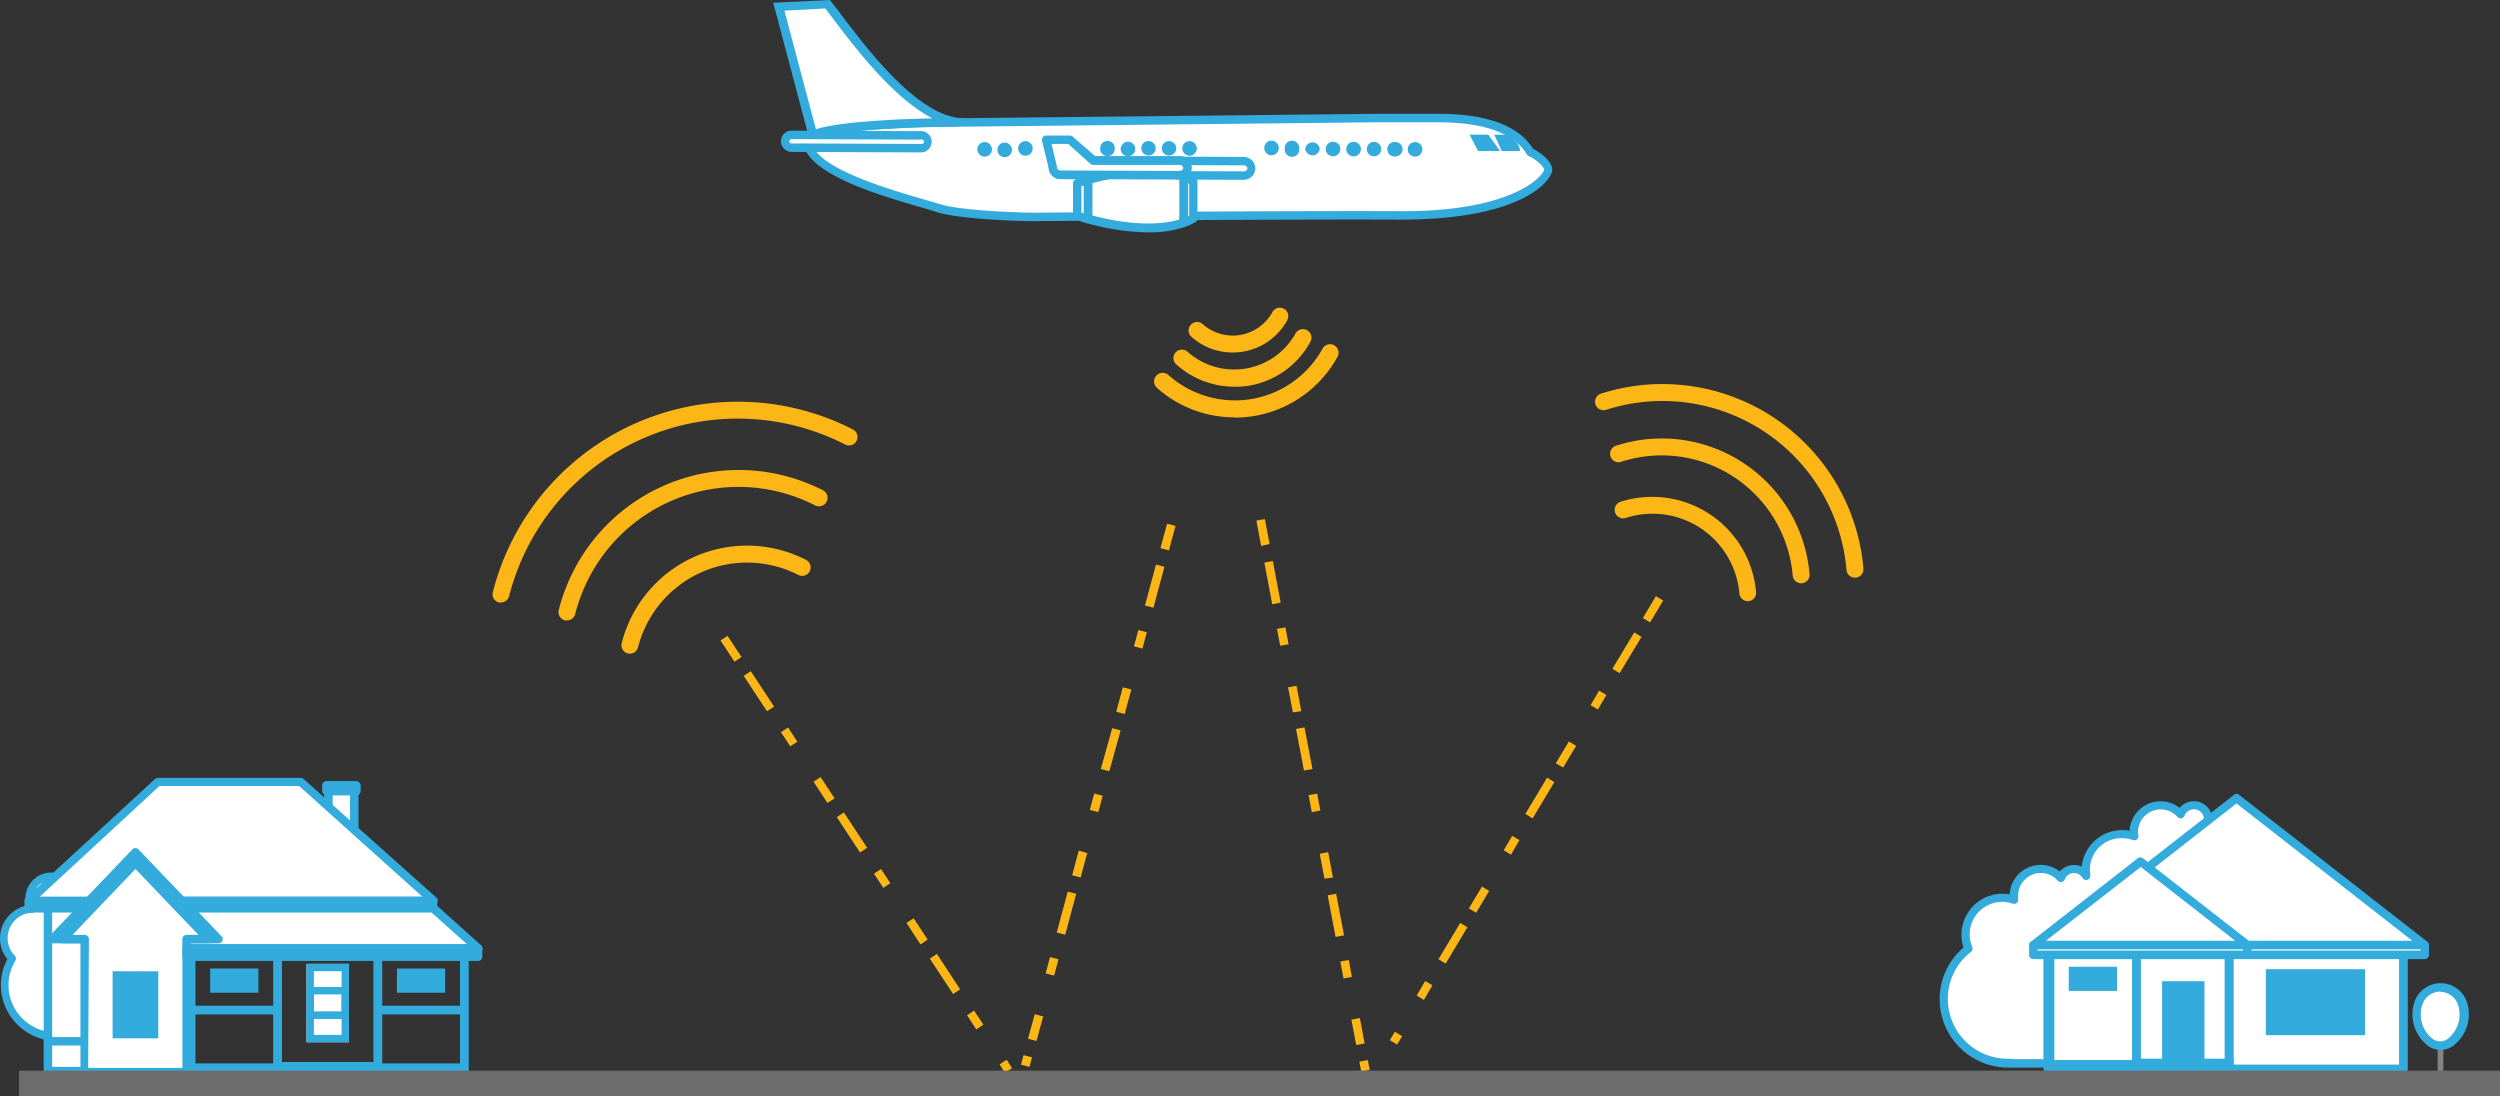 <svg xmlns="http://www.w3.org/2000/svg" viewBox="0 0 295.25 129.44"><rect x="0" y="0" width="295.25" height="129.44" fill="#333333" stroke="none"/><defs><style>.cls-2{fill:#fff}.cls-3{fill:#33abdd}.cls-8{mix-blend-mode:multiply}.cls-9{fill:#fcb717}</style></defs><g style="isolation:isolate"><g id="Layer_2" data-name="Layer 2"><g id="illustrations"><path class="cls-2" d="M261.1 97.27h-.39a1.62 1.62 0 0 0 .08-.49 1.69 1.69 0 0 0-3.26-.63 3.17 3.17 0 0 0-5.53 2.1 3.54 3.54 0 0 0 .05.48 4.44 4.44 0 0 0-1.38-.24 4.34 4.34 0 0 0-4.35 4.34 4.2 4.2 0 0 0 .06.62 1.68 1.68 0 0 0-3 .21 3.2 3.2 0 0 0-2.36-1.06 3.17 3.17 0 0 0-3.17 3.17 3.91 3.91 0 0 0 0 .48 4.21 4.21 0 0 0-1.38-.24 4.34 4.34 0 0 0-4 6 7.55 7.55 0 0 0 4.66 13.51h9.78a10.42 10.42 0 0 0 10-7.51h4.16a10.4 10.4 0 1 0 0-20.8z"/><path class="cls-3" d="M246.93 126.08h-9.42a.51.51 0 0 1-.17 0h-.19a8.09 8.09 0 0 1-8.08-8.06 8 8 0 0 1 2.82-6.11 4.85 4.85 0 0 1 4.61-6.36 4.11 4.11 0 0 1 .84.08 3.66 3.66 0 0 1 5.91-2.71 2.25 2.25 0 0 1 2.6-.57 4.81 4.81 0 0 1 5.66-4.24 3.66 3.66 0 0 1 5.91-2.7 2.19 2.19 0 0 1 3.87 1.38 10.9 10.9 0 0 1-.19 21.8h-3.79a11 11 0 0 1-10.38 7.49zm-9.23-1h9.23a10 10 0 0 0 9.53-7.15.49.49 0 0 1 .48-.36h4.16a9.9 9.9 0 1 0 0-19.8h-.37a.47.47 0 0 1-.42-.19.5.5 0 0 1-.08-.46 1.16 1.16 0 0 0 .06-.34 1.19 1.19 0 0 0-2.3-.44.49.49 0 0 1-.38.3.48.48 0 0 1-.45-.16 2.67 2.67 0 0 0-4.66 1.77 2.87 2.87 0 0 0 .05.41.5.5 0 0 1-.66.55 3.67 3.67 0 0 0-1.22-.22 3.71 3.71 0 0 0-3.8 4.33.54.54 0 0 1-.32.58.5.5 0 0 1-.6-.2 1.18 1.18 0 0 0-1-.6 1.19 1.19 0 0 0-1.1.75.5.5 0 0 1-.84.15 2.62 2.62 0 0 0-2-.9 2.68 2.68 0 0 0-2.67 2.67 2.58 2.58 0 0 0 0 .4.48.48 0 0 1-.17.46.49.49 0 0 1-.48.09 4 4 0 0 0-1.22-.21 3.85 3.85 0 0 0-3.85 3.83 3.78 3.78 0 0 0 .3 1.49.51.51 0 0 1-.15.59 7 7 0 0 0-2.73 5.56 7.08 7.08 0 0 0 7.08 7.06h.33a.54.54 0 0 1 .25.04z"/><path class="cls-2" d="M241.8 111.62h42.03v14.61H241.8z"/><path class="cls-3" d="M283.83 126.73h-42a.5.5 0 0 1-.5-.5v-14.61a.5.5 0 0 1 .5-.5h42a.5.5 0 0 1 .5.5v14.61a.51.51 0 0 1-.5.5zm-41.53-1h41v-13.61h-41z"/><path class="cls-2" d="M263.26 111.62h20.56v14.61h-20.56z"/><path class="cls-3" d="M283.83 126.73h-20.57a.51.51 0 0 1-.5-.5v-14.61a.5.5 0 0 1 .5-.5h20.57a.5.5 0 0 1 .5.5v14.61a.51.51 0 0 1-.5.5zm-20.07-1h19.57v-13.61h-19.57zM255.34 115.88h5.01v9.21h-5.01z"/><path fill="#ba6b29" d="M242.38 111.66h20.86v1.27h-20.86z"/><path class="cls-3" d="M244.32 114.17h5.7v2.86h-5.7zM267.6 114.46h11.71v7.8H267.6z"/><path fill="#838484" d="M287.89 121.05h.67v5.42h-.67z"/><path class="cls-2" d="M285.65 118.39a4.13 4.13 0 0 0 1.15 4.55 2 2 0 0 0 2.85 0 4.13 4.13 0 0 0 1.15-4.55 2.77 2.77 0 0 0-5.15 0z"/><path class="cls-3" d="M288.23 124a2.5 2.5 0 0 1-1.78-.74 4.66 4.66 0 0 1-1.25-5.08 3.27 3.27 0 0 1 6.08 0 4.65 4.65 0 0 1-1.26 5.08 2.5 2.5 0 0 1-1.79.74zm0-6.89a2.23 2.23 0 0 0-2.11 1.43 3.64 3.64 0 0 0 1 4 1.46 1.46 0 0 0 1.06.44 1.5 1.5 0 0 0 1.07-.44 3.68 3.68 0 0 0 1-4 2.25 2.25 0 0 0-2.02-1.4zm-2.58 1.25zM251.8 111.62h1.04v14.61h-1.04z"/><path class="cls-3" transform="rotate(90 247.06 125.71)" d="M246.54 120.45h1.04v10.52h-1.04z"/><path class="cls-3" d="M251.8 125.03h11.98v1.2H251.8zM241.58 111.62h1.04v14.61h-1.04z"/><path class="cls-3" d="M262.74 111.62h1.04v14.61h-1.04z"/><path class="cls-2" d="M264.13 94.26l-22.22 17.36h44.45l-22.23-17.36z"/><path class="cls-3" d="M286.36 112.12h-44.45a.5.5 0 0 1-.31-.9l22.23-17.35a.47.47 0 0 1 .61 0l22.23 17.35a.51.51 0 0 1-.31.9zm-43-1h41.55l-20.78-16.23z"/><path class="cls-2" d="M252.78 101.75l-12.64 9.87h25.27l-12.63-9.87z"/><path class="cls-3" d="M265.41 112.12h-25.27a.5.5 0 0 1-.3-.9l12.63-9.86a.5.5 0 0 1 .61 0l12.64 9.86a.5.5 0 0 1 .16.56.49.49 0 0 1-.47.34zm-23.81-1H264l-11.18-8.73z"/><path class="cls-2" d="M240.14 111.62h25.27v1.15h-25.27z"/><path class="cls-3" d="M265.41 113.27h-25.27a.5.5 0 0 1-.5-.5v-1.15a.5.5 0 0 1 .5-.5h25.27a.5.5 0 0 1 .5.5v1.15a.5.5 0 0 1-.5.5zm-24.77-1h24.27v-.15h-24.27z"/><path class="cls-2" d="M265.41 111.62h20.95v1.15h-20.95z"/><path class="cls-3" d="M286.36 113.27h-20.95a.5.5 0 0 1-.5-.5v-1.15a.5.5 0 0 1 .5-.5h20.95a.5.5 0 0 1 .5.5v1.15a.5.5 0 0 1-.5.5zm-20.45-1h19.95v-.15h-19.95z"/><path class="cls-2" d="M5.66 122.54h7.7v3.99h-7.7z"/><path class="cls-3" d="M13.36 127h-7.7a.5.5 0 0 1-.5-.5v-4a.5.5 0 0 1 .5-.5h7.7a.5.5 0 0 1 .5.5v4a.5.5 0 0 1-.5.5zm-7.2-1h6.7v-3h-6.7z"/><path class="cls-2" d="M.74 112.05a3.49 3.49 0 0 1 2-4.52 3.65 3.65 0 0 1 1.11-.22 3.65 3.65 0 0 1-.18-.34 2.55 2.55 0 0 1 3.55-3.18 1.35 1.35 0 0 1 .87-1.25 1.36 1.36 0 0 1 1.76.78 1.4 1.4 0 0 1 .07.4l.3-.13a8.37 8.37 0 1 1 6 15.62l-7.08 2.72a2.06 2.06 0 0 1-.26.12 6.09 6.09 0 0 1-7.43-8.81 3.49 3.49 0 0 1-.71-1.19z"/><path class="cls-3" d="M6.72 122.93a6.62 6.62 0 0 1-6.17-4.22 6.55 6.55 0 0 1 .32-5.44 4 4 0 0 1-.6-1 4 4 0 0 1 .07-3.06 4 4 0 0 1 2.23-2.11 4.12 4.12 0 0 1 .56-.16 3 3 0 0 1 .14-2.09 3.06 3.06 0 0 1 3.58-1.7 1.86 1.86 0 0 1 3.42-.08 8.92 8.92 0 0 1 11.27 5.18 8.86 8.86 0 0 1-5.1 11.47l-7.08 2.68a.31.31 0 0 1-.13 0l-.14.06a6.58 6.58 0 0 1-2.37.47zM6 104a2 2 0 0 0-.72.13 2 2 0 0 0-1.18 2.65 2.29 2.29 0 0 0 .14.27.5.5 0 0 1 0 .49.48.48 0 0 1-.42.26 3 3 0 0 0-1 .19 3 3 0 0 0-1.72 3.87 3 3 0 0 0 .64 1 .51.51 0 0 1 .07.61 5.53 5.53 0 0 0-.43 4.88 5.62 5.62 0 0 0 7.25 3.2l.25-.1a.61.61 0 0 1 .18 0l6.92-2.65a7.83 7.83 0 0 0 4.38-4.17 7.74 7.74 0 0 0 .15-6 7.92 7.92 0 0 0-10.21-4.52l-.15.07-.14.06a.5.5 0 0 1-.69-.43.82.82 0 0 0 0-.25.86.86 0 0 0-1.05-.56.83.83 0 0 0-.55.79.51.51 0 0 1-.24.42.53.53 0 0 1-.49 0A2 2 0 0 0 6 104z"/><path class="cls-2" d="M5.66 106.28h12.09v16.7H5.66z"/><path class="cls-3" d="M17.75 123.48H5.66a.5.5 0 0 1-.5-.5v-16.7a.5.5 0 0 1 .5-.5h12.09a.5.5 0 0 1 .5.5V123a.5.5 0 0 1-.5.48zm-11.59-1h11.09v-15.7H6.16z"/><path class="cls-2" d="M38.79 92.75h3.05v5.65h-3.05z"/><path class="cls-3" d="M41.84 98.9h-3.05a.5.5 0 0 1-.5-.5v-5.65a.51.51 0 0 1 .5-.5h3.05a.5.5 0 0 1 .5.5v5.65a.5.5 0 0 1-.5.5zm-2.55-1h2.05v-4.65h-2.05z"/><path class="cls-2" d="M35.52 92.33H18.64L3.4 106.41h47.8L35.52 92.33z"/><path class="cls-3" d="M51.2 106.91H3.4a.5.5 0 0 1-.34-.87L18.3 92a.51.51 0 0 1 .34-.13h16.88a.5.5 0 0 1 .34.13l15.67 14a.49.49 0 0 1 .13.55.5.5 0 0 1-.46.36zm-46.52-1h45.21L35.33 92.83h-16.5z"/><path class="cls-2" d="M38.55 92.75h3.54v.69h-3.54z"/><rect class="cls-3" x="38.05" y="92.25" width="4.54" height="1.69" rx=".5"/><path class="cls-3" d="M24.82 114.38h5.7v2.86h-5.7z"/><path class="cls-2" d="M36.2 113.83h5.01v9.26H36.2zM14.72 106.41l.03 5.6h41.71l-6.24-5.6h-35.5z"/><path class="cls-3" d="M56.46 112.51H14.75a.5.5 0 0 1-.5-.5v-5.6a.51.51 0 0 1 .15-.35.47.47 0 0 1 .35-.15h35.5a.46.46 0 0 1 .33.13l6.24 5.6a.5.5 0 0 1-.33.87zm-41.21-1h39.9l-5.15-4.6H15.23zM46.88 114.38h5.69v2.86h-5.69z"/><path transform="rotate(90 27.67 115.81)" fill="none" d="M26.24 112.96h2.86v5.7h-2.86z"/><path class="cls-3" d="M40.34 114.7v7.52h-3.27v-7.52h3.27m.87-.87h-5v9.26h5v-9.26z"/><path class="cls-3" d="M40.34 117.44v2h-3.27v-2h3.27m.87-.87h-5v3.77h5v-3.77z"/><path class="cls-2" d="M3.4 106.41h47.73v.86H3.4z"/><rect class="cls-3" x="2.9" y="105.91" width="48.73" height="1.86" rx=".5"/><path class="cls-2" d="M15.99 100.65l-9.81 10.26H25.8l-9.81-10.26z"/><path class="cls-3" d="M25.8 111.41H6.18a.51.51 0 0 1-.46-.3.49.49 0 0 1 .1-.54l9.81-10.26a.51.51 0 0 1 .72 0l9.81 10.26a.49.49 0 0 1 .1.54.51.51 0 0 1-.46.3zm-18.45-1h17.28l-8.64-9z"/><path class="cls-2" d="M15.99 101.9l8.62 9.01h-2.57v15.71H9.95v-15.71H7.38l8.61-9.01z"/><path class="cls-3" d="M22 127.12H10a.5.5 0 0 1-.5-.5v-15.21H7.38a.51.51 0 0 1-.46-.3.49.49 0 0 1 .1-.54l8.61-9a.51.51 0 0 1 .72 0l8.62 9a.49.49 0 0 1 .1.54.51.51 0 0 1-.46.3h-2.07v15.21a.51.51 0 0 1-.54.5zm-11.59-1h11.13v-15.21a.5.5 0 0 1 .5-.5h1.4L16 102.63l-7.44 7.78H10a.5.5 0 0 1 .5.5zM32.26 112.19h1.04v14.42h-1.04z"/><path class="cls-3" transform="rotate(90 27.52 119.29)" d="M27.01 114.03h1.02v10.52h-1.02z"/><path class="cls-3" transform="rotate(90 27.525 126.105)" d="M27.01 120.84h1.02v10.52h-1.02z"/><path class="cls-3" d="M22.04 112.19h1.04v14.42h-1.04zM54.32 112.19h1.04v14.42h-1.04zM53.18 118.89h-.75M52.43 126.62h.75"/><path class="cls-3" transform="rotate(90 49.58 119.29)" d="M49.07 114.03h1.02v10.52h-1.02z"/><path class="cls-3" transform="rotate(90 49.585 126.105)" d="M49.07 120.84h1.02v10.52h-1.02z"/><path class="cls-3" d="M44.1 112.19h1.04v14.42H44.1z"/><path class="cls-3" d="M32.78 125.42h11.53v1.2H32.78z"/><path class="cls-2" d="M22.04 112.01h34.42v.98H22.04z"/><rect class="cls-3" x="21.54" y="111.51" width="35.42" height="1.98" rx=".5"/><path class="cls-3" d="M13.3 114.71h5.39v7.92H13.3z"/><path class="cls-2" d="M95.34 16.55c0 4.17 12.5 7 15.33 8s11.12 1.08 11.12 1.08 29.22-.24 43.39-.18 17.63-4.53 17.64-5.38-1.65-1.86-1.65-1.86l-.46-.22a6.35 6.35 0 0 0-2.43-2.34c-2.74-1.57-6.51-1.69-8.54-1.69h-6.84l-50.32.53h-1.67s-12 .18-14.94 1.47c-.4.16-.63.36-.63.59z"/><path class="cls-3" d="M121.79 26.12c-.35 0-8.41-.14-11.28-1.11-.43-.15-1.1-.34-1.92-.58-4.81-1.39-13.76-4-13.75-7.89 0-.64.7-1 .93-1.06 3-1.32 14.64-1.5 15.13-1.51h1.67l50.33-.53h6.84c2.47 0 6.07.21 8.78 1.76a7 7 0 0 1 2.55 2.39l.32.16c.36.21 1.93 1.23 1.93 2.31s-3.18 5.92-18.15 5.88c-14-.06-43.08.18-43.38.18zM95.84 16.6c.08 3.12 9.14 5.75 13 6.87.84.24 1.53.44 2 .59 2.73.92 10.89 1.06 11 1.06.28 0 29.37-.24 43.38-.18 13.4.1 17-4.13 17.14-4.9 0-.32-.74-1-1.41-1.41l-.42-.21a.55.55 0 0 1-.21-.19 5.93 5.93 0 0 0-2.32-2.16c-2.52-1.44-5.94-1.62-8.29-1.63h-6.84l-52 .55c-.12 0-12 .19-14.74 1.43a.86.86 0 0 0-.29.18zm-.5-.05z"/><path d="M95.34 16.56a2.33 2.33 0 0 0 .19.89h1.27a4.67 4.67 0 0 1-1.15-1.33c-.2.14-.31.28-.31.44z" fill="#4c757e" opacity=".41" style="mix-blend-mode:multiply"/><path class="cls-3" d="M176.47 15.91l.9 1.93h2.14c0-.83-.7-1.46-1.52-1.93zM173.55 15.9l1.01 1.93 2.6.01-1.39-1.93-2.22-.01z"/><path class="cls-2" d="M124.34 19.79a.89.89 0 0 0 .92.86l21.6.09a.89.89 0 0 0 .92-.86.88.88 0 0 0-.91-.85l-21.61-.09a.89.89 0 0 0-.92.85z"/><path class="cls-3" d="M146.87 21.24l-21.61-.09a1.39 1.39 0 0 1-1.41-1.36 1.39 1.39 0 0 1 1.42-1.35l21.6.09a1.45 1.45 0 0 1 1 .42 1.34 1.34 0 0 1 .38.94 1.31 1.31 0 0 1-.39.93 1.45 1.45 0 0 1-.99.42zm-22-1.44a.39.39 0 0 0 .42.35l21.6.09a.59.59 0 0 0 .32-.13.29.29 0 0 0 .1-.23.33.33 0 0 0-.1-.23.42.42 0 0 0-.32-.12l-21.6-.09c-.29.04-.45.16-.45.36z"/><path class="cls-2" d="M128.51 21.25v4.62c3.35 1 8.08 1.61 11.31.45v-5.43c-3.22-1.19-7.95-.59-11.31.36z"/><path class="cls-3" d="M135.61 27.44a27.27 27.27 0 0 1-7.26-1.09.48.48 0 0 1-.36-.48v-4.62a.5.5 0 0 1 .36-.48c3.44-1 8.31-1.57 11.63-.35a.5.5 0 0 1 .33.47v5.43a.5.5 0 0 1-.33.47 13.09 13.09 0 0 1-4.37.65zm-6.62-2c3.14.86 7.34 1.39 10.32.47v-4.66c-3-1-7.17-.46-10.32.38z"/><path class="cls-2" d="M139.83 20.89v5.43a6.47 6.47 0 0 0 1.13-.51v-4.4a6.75 6.75 0 0 0-1.13-.52z"/><path class="cls-3" d="M139.8 26.82a.49.49 0 0 1-.5-.5v-5.43a.51.51 0 0 1 .21-.41.48.48 0 0 1 .45-.06 7.13 7.13 0 0 1 1.22.56.51.51 0 0 1 .24.44v4.39a.48.48 0 0 1-.25.43 6.1 6.1 0 0 1-1.21.55.47.47 0 0 1-.16.03zm.52-5.18v3.93l.12-.06v-3.8z"/><path class="cls-2" d="M127.23 21.64v3.82l.36.13.45.14.46.14v-4.62c-.45.12-.87.26-1.27.39z"/><path class="cls-3" d="M128.49 26.37h-.13l-.49-.14-.45-.15-.37-.13a.5.5 0 0 1-.33-.47v-3.84a.51.51 0 0 1 .34-.47c.4-.14.84-.28 1.3-.4a.52.52 0 0 1 .44.08.54.54 0 0 1 .2.4v4.62a.5.5 0 0 1-.2.39.48.48 0 0 1-.31.11zm-.77-1.26l.26.09v-3.28l-.27.08z"/><path class="cls-2" d="M123.54 16.51l.8 3.28a.89.89 0 0 0 .92.86l14.07.06a.86.86 0 1 0 0-1.71h-10.19l-2.79-2.43z"/><path class="cls-3" d="M139.33 21.21l-14.07-.06a1.39 1.39 0 0 1-1.41-1.29l-.79-3.23a.51.51 0 0 1 .1-.43.43.43 0 0 1 .39-.19h2.81a.47.47 0 0 1 .32.12l2.66 2.31h10a1.39 1.39 0 0 1 1.41 1.36 1.28 1.28 0 0 1-.4.93 1.45 1.45 0 0 1-1.02.48zM124.18 17l.64 2.65a.5.5 0 0 1 0 .12.39.39 0 0 0 .42.36l14.07.06a.68.68 0 0 0 .32-.13.29.29 0 0 0 .1-.23.39.39 0 0 0-.42-.35h-10.19a.55.55 0 0 1-.33-.12L126.16 17z"/><path class="cls-2" d="M92 .79l4 15.15c2.93-1.29 14.94-1.47 14.94-1.47h2.08c-5.85-.72-12.3-10-15.27-13.91z"/><path class="cls-3" d="M95.64 16.63L91.32.32 98 0l1 1.27c3.14 4.2 9 12 14.14 12.65l4.6.57-5 .46h-1.7c-.12 0-12 .19-14.74 1.43zm-3-15.37l3.72 14c3.09-1 11.12-1.23 13.75-1.29-4.68-2.38-9.28-8.53-12-12.12L97.48 1z"/><path class="cls-2" d="M92.73 16.68a.75.75 0 0 0 .75.76l15.39.06a.76.76 0 0 0 .76-.75.76.76 0 0 0-.76-.76l-15.39-.06a.76.76 0 0 0-.75.75z"/><path class="cls-3" d="M108.87 18l-15.39-.06a1.26 1.26 0 0 1-1.25-1.26 1.25 1.25 0 0 1 1.25-1.25l15.4.06a1.26 1.26 0 0 1 0 2.51zm-15.64-1.31a.25.25 0 0 0 .25.25l15.39.06a.26.26 0 0 0 .26-.25.26.26 0 0 0-.26-.26l-15.39-.06a.26.26 0 0 0-.25.26zM166.26 17.63a.86.86 0 1 0 .86-.85.85.85 0 0 0-.86.85zM163.84 17.62a.85.85 0 0 0 .85.86.86.86 0 1 0 0-1.71.85.85 0 0 0-.85.85zM161.42 17.61a.85.85 0 1 0 .85-.85.85.85 0 0 0-.85.85zM159 17.6a.86.86 0 1 0 .86-.85.86.86 0 0 0-.86.85zM156.57 17.59a.86.86 0 1 0 .86-.85.85.85 0 0 0-.86.85zM154.15 17.58a.86.86 0 0 0 1.71 0 .86.86 0 0 0-1.71 0zM151.73 17.57a.86.86 0 1 0 1.71 0 .86.86 0 1 0-1.71 0zM149.31 17.57a.86.86 0 0 0 1.71 0 .86.86 0 1 0-1.71 0zM139.63 17.53a.86.86 0 0 0 .85.86.86.86 0 0 0 0-1.72.85.85 0 0 0-.85.86zM137.21 17.52a.85.85 0 1 0 .85-.85.84.84 0 0 0-.85.85zM134.79 17.51a.85.85 0 1 0 .85-.85.83.83 0 0 0-.85.85zM132.36 17.5a.86.86 0 1 0 1.71 0 .86.86 0 0 0-1.71 0zM129.94 17.49a.86.86 0 1 0 1.71 0 .85.85 0 0 0-.85-.85.86.86 0 0 0-.86.85zM120.24 17.52a.86.86 0 1 0 .86-.85.86.86 0 0 0-.86.85zM117.8 17.61a.86.86 0 1 0 1.71 0 .86.86 0 0 0-1.71 0zM115.43 17.63a.86.86 0 1 0 .86-.85.85.85 0 0 0-.86.85z"/><g class="cls-8"><path class="cls-9" d="M145.78 49.29a13.76 13.76 0 0 1-9.15-3.49 1 1 0 0 1 1.37-1.5 11.81 11.81 0 0 0 18.2-3.14 1 1 0 1 1 1.75 1 13.86 13.86 0 0 1-12.13 7.16z"/><path class="cls-9" d="M145.77 45.67a10.25 10.25 0 0 1-6.81-2.6 1 1 0 1 1 1.33-1.49 8.29 8.29 0 0 0 12.71-2.2 1 1 0 1 1 1.75 1 10.22 10.22 0 0 1-7.23 5.17 9.93 9.93 0 0 1-1.75.12z"/><path class="cls-9" d="M145.57 41.63a7.33 7.33 0 0 1-4.86-1.85 1 1 0 0 1-.08-1.42 1 1 0 0 1 1.41-.08 5.34 5.34 0 0 0 8.23-1.42 1 1 0 0 1 1.36-.4 1 1 0 0 1 .39 1.36 7.3 7.3 0 0 1-5.17 3.7 7.81 7.81 0 0 1-1.28.11z"/></g><g class="cls-8"><path class="cls-9" d="M219.07 68.22a1 1 0 0 1-1-.91 21.81 21.81 0 0 0-28.39-18.91 1 1 0 0 1-.61-1.91 23.83 23.83 0 0 1 31 20.64 1 1 0 0 1-.91 1.09z"/><path class="cls-9" d="M212.72 68.89a1 1 0 0 1-1-.92 15.53 15.53 0 0 0-20.2-13.45 1 1 0 1 1-.61-1.9 17.52 17.52 0 0 1 22.8 15.18 1 1 0 0 1-.91 1.08z"/><path class="cls-9" d="M206.42 71a1 1 0 0 1-1-.91A10.29 10.29 0 0 0 192 61.17a1 1 0 0 1-1.26-.65 1 1 0 0 1 .65-1.26 12.31 12.31 0 0 1 16 10.66 1 1 0 0 1-.89 1.08z"/></g><g class="cls-8"><path class="cls-9" d="M59.16 71.15a.67.67 0 0 1-.24 0 1 1 0 0 1-.72-1.21 29.85 29.85 0 0 1 42.53-19.22 1 1 0 0 1 .43 1.35 1 1 0 0 1-1.34.43 27.86 27.86 0 0 0-39.69 17.89 1 1 0 0 1-.97.76z"/><path class="cls-9" d="M67 73.27a1.07 1.07 0 0 1-.25 0A1 1 0 0 1 66 72a21.9 21.9 0 0 1 31.18-14.1 1 1 0 0 1-.91 1.79 19.88 19.88 0 0 0-28.33 12.8 1 1 0 0 1-.94.78z"/><path class="cls-9" d="M74.42 77.2a1 1 0 0 1-1-1.24 15.27 15.27 0 0 1 21.77-9.84 1 1 0 0 1 .44 1.34 1 1 0 0 1-1.35.44 13.29 13.29 0 0 0-18.93 8.55 1 1 0 0 1-.93.75z"/></g><path class="cls-9" d="M160.76 126.53l-.22-1.15 1-.18.22 1.15zm-.59-3.11l-.57-3 1-.19.56 3zm-1.5-7.86l-.38-2 1-.19.37 2zm-.94-4.91l-.93-4.91 1-.19.93 4.91zm-1.31-6.88l-.56-2.94 1-.19.56 3zm-1.5-7.86l-.37-2 1-.19.38 2zM154 91l-.94-4.91 1-.19.94 4.92zm-1.31-6.87l-.57-2.95 1-.19.56 3zm-1.5-7.86l-.38-2 1-.18.37 2zm-.94-4.91l-.93-4.92 1-.18.93 4.91zm-1.31-6.88l-.56-3 1-.18.56 2.94zM121.58 126l-1-.26.3-1.13 1 .26zm.83-3.06l-1-.26.79-2.9 1 .26zm2.08-7.72l-1-.26.52-1.93 1 .26zm1.31-4.83l-1-.26 1.3-4.83 1 .26zm1.82-6.76l-1-.26.78-2.9 1 .27zm2.09-7.72l-1-.26.52-1.93 1 .26zm1.3-4.83l-1-.26 1.34-4.82 1 .26zm1.82-6.76l-1-.26.78-2.89 1 .26zm2.09-7.72l-1-.26.52-1.93 1 .26zm1.3-4.83l-1-.26 1.3-4.83 1 .26zm1.83-6.77l-1-.26.78-2.89 1 .26zM165 123.36l-.86-.51.59-1 .86.52zm3.16-5.27l-.85-.51 1-1.72.86.51zm2.57-4.29l-.85-.51 2.57-4.29.85.51zm3.6-6l-.86-.52 1.55-2.57.85.51zm4.12-6.86l-.86-.52 1-1.71.85.51zm2.55-4.29l-.86-.52 2.57-4.29.86.52zm3.6-6l-.86-.51 1.54-2.57.86.51zm4.11-6.86l-.86-.51 1-1.72.86.52zm2.57-4.29l-.86-.51 2.58-4.3.86.52zm3.6-6l-.86-.51 1.54-2.58.86.52zM118.68 126.7l-.63-1 .84-.54.63 1zm-3.38-5.13l-1.09-1.67.83-.55 1.1 1.67zm-2.74-4.18l-2.75-4.18.84-.55 2.74 4.18zm-3.85-5.85l-1.65-2.54.84-.55 1.65 2.51zm-4.39-6.68l-1.1-1.68.83-.55 1.1 1.68zm-2.75-4.18l-2.75-4.18.84-.55 2.75 4.18zm-3.85-5.85l-1.64-2.51.83-.55 1.65 2.51zm-4.39-6.69l-1.1-1.67.84-.55 1.09 1.67zM90.58 84l-2.75-4.18.84-.55 2.75 4.18zm-3.84-5.85l-1.65-2.51.83-.55 1.65 2.51z"/><path fill="#6c6c6c" d="M2.25 126.44h293v3h-293z"/></g></g></g></svg>